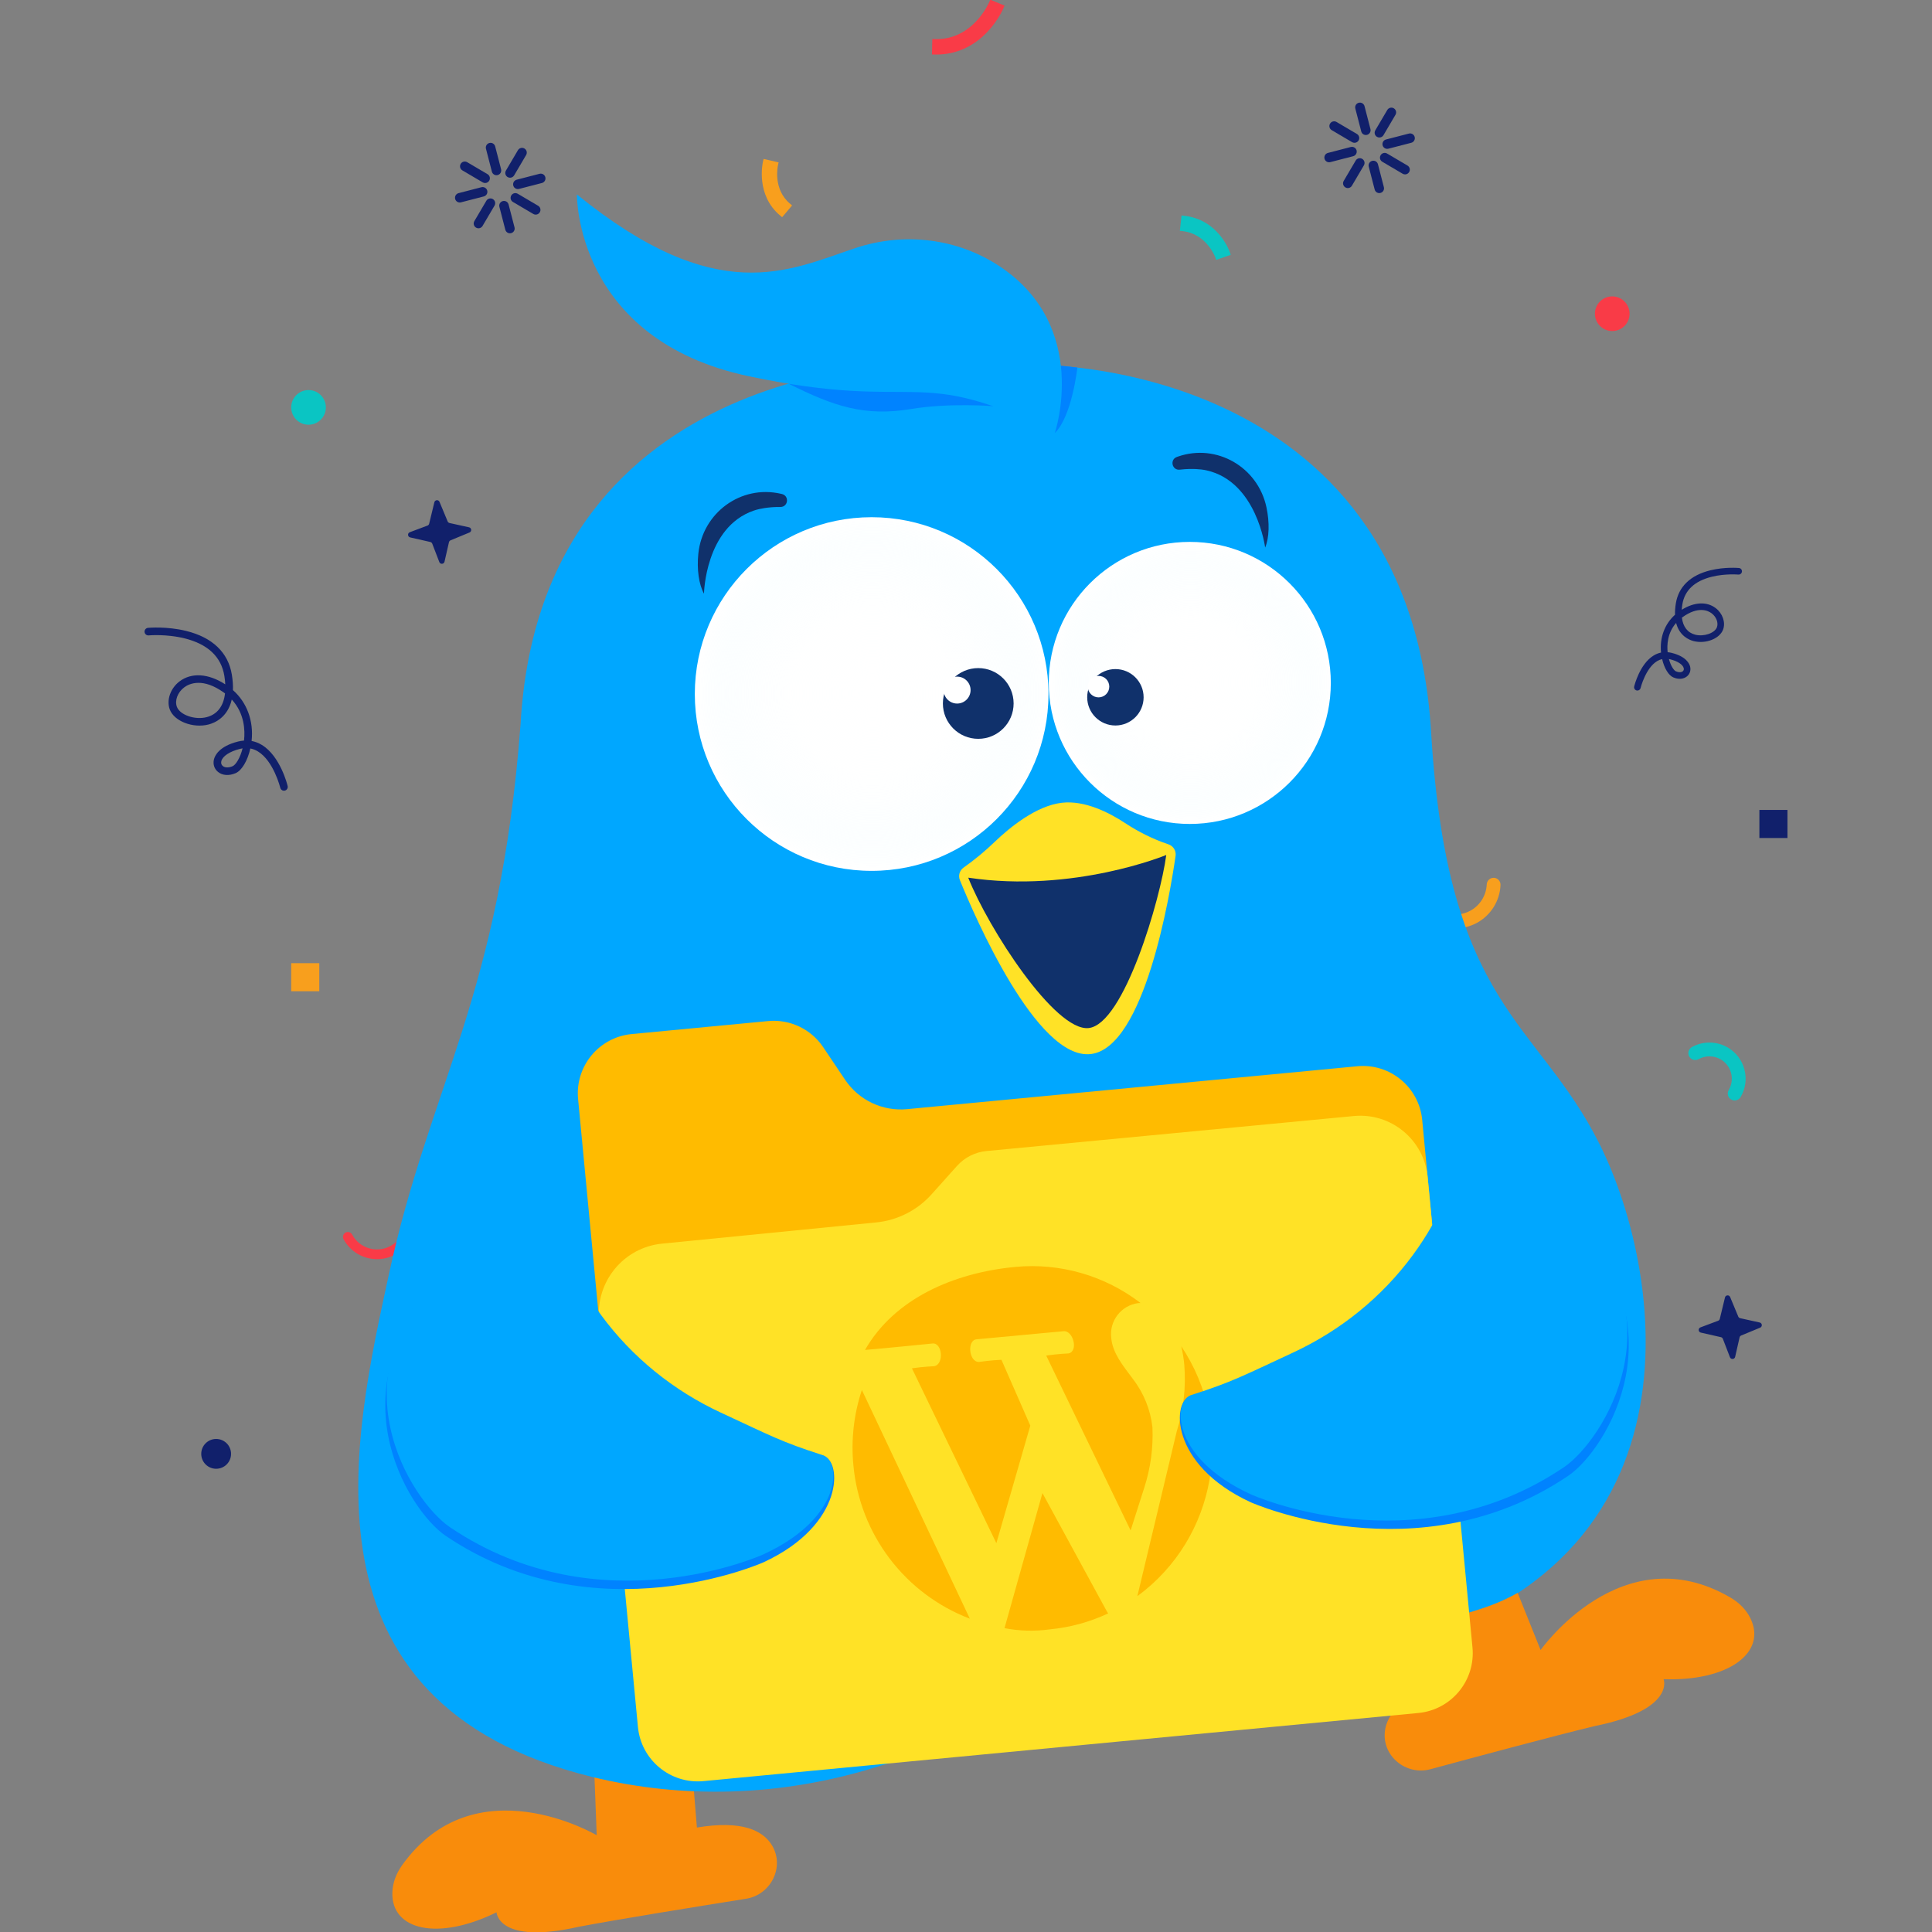 <?xml version="1.0" encoding="utf-8"?>
<!-- Generator: Adobe Illustrator 28.0.0, SVG Export Plug-In . SVG Version: 6.00 Build 0)  -->
<svg version="1.1" id="Layer_1" xmlns="http://www.w3.org/2000/svg" xmlns:xlink="http://www.w3.org/1999/xlink" x="0px"
	y="0px" viewBox="0 0 1000 1000" enable-background="new 0 0 1000 1000" xml:space="preserve">
	<rect x="0" y="0" width="1000" height="1000" fill="#808080" stroke="none"/>
	<g>
		<g>
			<path fill="#11206B" d="M890.164,682.642l2.685-11.08c0.321-1.325,2.148-1.468,2.671-0.209l4.205,10.109
			c0.177,0.424,0.549,0.736,0.998,0.835l10.088,2.223c1.347,0.297,1.51,2.153,0.235,2.679l-9.802,4.049
			c-0.423,0.175-0.734,0.543-0.836,0.989l-2.299,10.071c-0.31,1.357-2.19,1.492-2.69,0.193l-3.663-9.517
			c-0.169-0.438-0.545-0.764-1.003-0.868l-10.417-2.37c-1.364-0.31-1.492-2.204-0.182-2.694l9.132-3.422
			C889.726,683.466,890.054,683.096,890.164,682.642z" />
			<path fill="#11206B" d="M222.137,271.058l2.685-11.08c0.321-1.325,2.148-1.468,2.671-0.209l4.205,10.109
			c0.177,0.425,0.549,0.736,0.998,0.835l10.088,2.223c1.347,0.297,1.51,2.153,0.235,2.679l-9.802,4.049
			c-0.423,0.175-0.734,0.543-0.836,0.989l-2.299,10.071c-0.31,1.357-2.19,1.492-2.69,0.193l-3.663-9.517
			c-0.169-0.438-0.545-0.764-1.003-0.868l-10.417-2.37c-1.364-0.31-1.492-2.204-0.182-2.694l9.132-3.422
			C221.699,271.882,222.027,271.512,222.137,271.058z" />
			<circle fill="#F93B47" cx="834.496" cy="162.381" r="8.969" />
			<circle fill="#0AC5C3" cx="159.698" cy="210.865" r="8.969" />
			<circle fill="#11206B" cx="111.879" cy="752.516" r="7.717" />
			<path fill="#F93B47" d="M195.154,651.748c3.124,0,6.29-0.746,9.231-2.321c6.099-3.266,10.065-9.592,10.349-16.512
			c0.057-1.392-1.025-2.566-2.417-2.624c-1.373-0.046-2.566,1.025-2.624,2.417c-0.211,5.143-3.158,9.845-7.689,12.272
			c-7.088,3.794-15.942,1.116-19.738-5.972c-0.658-1.228-2.188-1.691-3.414-1.033c-1.228,0.657-1.691,2.186-1.033,3.414
			C181.352,647.988,188.145,651.748,195.154,651.748z" />

			<rect x="910.653" y="419.223" transform="matrix(-1 4.499233e-11 -4.499233e-11 -1 1835.84 852.98)"
				fill="#11206B" width="14.534" height="14.534" />

			<rect x="150.728" y="498.543" transform="matrix(-1 4.492972e-11 -4.492972e-11 -1 315.99 1011.62)"
				fill="#F89F1D" width="14.534" height="14.534" />
			<path fill="#F93B47" d="M512.575-0.175l-0.573,1.348c-0.021,0.048-2.202,5.073-6.763,9.877c-5.966,6.282-13.109,9.38-21.211,9.189
			l-1.471-0.034l-0.182,7.986l1.471,0.033c0.282,0.007,0.565,0.009,0.845,0.009c10.039,0,19.193-4.089,26.474-11.826
			c5.57-5.918,8.096-11.89,8.201-12.141l0.565-1.355L512.575-0.175z" />
			<path fill="#0AC5C3" d="M636.551,130.504c-0.24-0.688-6.073-16.868-23.52-18.806l-1.463-0.163l-0.882,7.939l1.463,0.163
			c12.378,1.375,16.819,13.383,16.862,13.504l0.492,1.373l7.532-2.621L636.551,130.504z" />
			<path fill="#F89F1D" d="M408.859,105.378c-8.871-7.485-6.289-19.391-6.174-19.894l0.325-1.43l-7.775-1.797l-0.333,1.431
			c-0.162,0.695-3.819,17.144,8.806,27.796l1.124,0.949l5.151-6.106L408.859,105.378z" />
			<path fill="#F89F1D"
				d="M773.244,454.357c-1.968-0.077-3.636,1.455-3.718,3.424c-0.235,5.718-3.51,10.945-8.548,13.643
			c-3.817,2.045-8.201,2.479-12.345,1.225c-4.144-1.254-7.552-4.047-9.596-7.863c-0.931-1.737-3.101-2.394-4.837-1.464
			c-1.737,0.93-2.394,3.1-1.464,4.837c2.945,5.5,7.855,9.524,13.827,11.331c2.219,0.671,4.505,1.012,6.793,1.012
			c3.801,0,7.604-0.96,10.996-2.777c7.258-3.886,11.977-11.416,12.316-19.65C776.749,456.106,775.213,454.439,773.244,454.357z" />
			<path fill="#0AC5C3"
				d="M902.931,553.641c-1.253-4.841-4.317-8.903-8.626-11.44c-5.687-3.347-12.808-3.439-18.585-0.237
			c-1.724,0.955-2.348,3.135-1.393,4.858c0.462,0.835,1.223,1.439,2.14,1.703c0.917,0.264,1.883,0.154,2.718-0.31
			c3.573-1.981,7.977-1.926,11.494,0.144c5.499,3.237,7.339,10.345,4.102,15.844c-1,1.698-0.432,3.893,1.266,4.893
			c0.55,0.323,1.176,0.494,1.811,0.494c1.261,0,2.442-0.675,3.082-1.761C903.478,563.521,904.185,558.482,902.931,553.641z" />
			<g>
				<path fill="#11206B" d="M712.724,70.828c0.394,0.231,0.822,0.34,1.247,0.34c0.843,0,1.662-0.432,2.121-1.212l6.207-10.54
				c0.674-1.144,0.312-2.626-0.818-3.323c-0.014-0.009-0.028-0.017-0.042-0.026c-1.16-0.711-2.687-0.32-3.377,0.852l-6.207,10.541
				C711.164,68.63,711.554,70.138,712.724,70.828z" />
				<path fill="#11206B" d="M732.248,70.969c-0.004-0.017-0.008-0.034-0.012-0.051c-0.317-1.323-1.673-2.122-2.99-1.781
				l-11.845,3.066c-1.314,0.341-2.104,1.683-1.763,2.998c0.286,1.109,1.285,1.844,2.378,1.844c0.204,0,0.413-0.025,0.62-0.078
				l11.843-3.065C731.765,73.569,732.555,72.262,732.248,70.969z" />
				<path fill="#11206B" d="M728.511,85.686L717.97,79.48c-1.177-0.692-2.684-0.299-3.368,0.872c-0.689,1.171-0.3,2.679,0.87,3.368
				l10.541,6.206c1.144,0.674,2.626,0.312,3.323-0.818c0.009-0.015,0.018-0.03,0.028-0.045
				C730.075,87.903,729.684,86.377,728.511,85.686z" />
				<path fill="#11206B"
					d="M713.226,85.029c-0.339-1.316-1.66-2.104-2.998-1.766c-1.314,0.341-2.105,1.683-1.763,2.998l3.065,11.844
				c0.333,1.286,1.64,2.077,2.932,1.77c0.016-0.004,0.032-0.008,0.048-0.012c1.323-0.317,2.122-1.673,1.781-2.99L713.226,85.029z" />
				<path fill="#11206B" d="M705.077,82.227c-1.18-0.692-2.683-0.297-3.368,0.872l-6.206,10.541
				c-0.674,1.144-0.312,2.626,0.818,3.323c0.014,0.009,0.028,0.017,0.042,0.026c1.16,0.712,2.687,0.321,3.378-0.852l6.206-10.541
				C706.636,84.424,706.247,82.917,705.077,82.227z" />
				<path fill="#11206B" d="M702.165,77.854c-0.339-1.316-1.682-2.103-2.998-1.766l-11.843,3.066c-1.286,0.333-2.077,1.64-1.77,2.932
				c0.004,0.017,0.008,0.034,0.012,0.051c0.317,1.323,1.673,2.122,2.99,1.781l11.845-3.066
				C701.716,80.511,702.506,79.169,702.165,77.854z" />
				<path fill="#11206B" d="M689.292,67.369l10.541,6.206c0.394,0.231,0.824,0.34,1.247,0.34c0.843,0,1.665-0.432,2.121-1.212
				c0.69-1.171,0.3-2.679-0.87-3.368l-10.541-6.207c-1.144-0.674-2.626-0.312-3.323,0.818c-0.009,0.015-0.018,0.03-0.028,0.045
				C687.728,65.152,688.119,66.678,689.292,67.369z" />
				<path fill="#11206B" d="M709.339,66.796l-3.065-11.844c-0.333-1.286-1.64-2.077-2.932-1.77c-0.016,0.004-0.032,0.008-0.048,0.012
				c-1.323,0.317-2.122,1.673-1.781,2.99l3.065,11.845c0.286,1.109,1.285,1.845,2.378,1.845c0.204,0,0.411-0.026,0.62-0.079
				C708.889,69.453,709.68,68.111,709.339,66.796z" />
			</g>
			<g>
				<path fill="#11206B" d="M262.748,91.645c0.394,0.231,0.822,0.34,1.247,0.34c0.843,0,1.663-0.432,2.121-1.212l6.207-10.54
				c0.674-1.144,0.312-2.627-0.818-3.323c-0.014-0.009-0.028-0.017-0.042-0.026c-1.16-0.711-2.687-0.32-3.377,0.852l-6.207,10.541
				C261.189,89.447,261.578,90.955,262.748,91.645z" />
				<path fill="#11206B" d="M282.273,91.786c-0.004-0.017-0.008-0.034-0.012-0.051c-0.317-1.323-1.673-2.122-2.99-1.781
				l-11.845,3.066c-1.314,0.341-2.105,1.683-1.763,2.998c0.286,1.109,1.285,1.844,2.378,1.844c0.204,0,0.413-0.025,0.62-0.078
				l11.843-3.065C281.789,94.386,282.58,93.079,282.273,91.786z" />
				<path fill="#11206B" d="M278.536,106.503l-10.541-6.206c-1.177-0.692-2.683-0.299-3.368,0.872c-0.689,1.171-0.3,2.679,0.87,3.368
				l10.541,6.206c1.144,0.674,2.626,0.312,3.323-0.818c0.009-0.015,0.018-0.03,0.028-0.045
				C280.1,108.72,279.709,107.194,278.536,106.503z" />
				<path fill="#11206B"
					d="M263.25,105.845c-0.339-1.316-1.66-2.104-2.998-1.766c-1.314,0.341-2.104,1.683-1.763,2.998l3.065,11.844
				c0.333,1.286,1.64,2.077,2.932,1.77c0.016-0.004,0.032-0.008,0.048-0.012c1.323-0.317,2.122-1.673,1.781-2.99L263.25,105.845z" />
				<path fill="#11206B" d="M255.101,103.044c-1.18-0.692-2.683-0.297-3.368,0.872l-6.206,10.541
				c-0.674,1.144-0.312,2.626,0.818,3.323c0.014,0.009,0.028,0.017,0.042,0.026c1.16,0.712,2.687,0.321,3.378-0.852l6.206-10.541
				C256.66,105.241,256.271,103.734,255.101,103.044z" />
				<path fill="#11206B" d="M252.19,98.671c-0.339-1.316-1.682-2.103-2.998-1.766l-11.843,3.065c-1.286,0.333-2.077,1.64-1.77,2.932
				c0.004,0.017,0.008,0.034,0.012,0.051c0.317,1.323,1.673,2.122,2.99,1.781l11.845-3.066
				C251.74,101.328,252.531,99.986,252.19,98.671z" />
				<path fill="#11206B" d="M239.316,88.186l10.541,6.206c0.394,0.231,0.824,0.34,1.247,0.34c0.843,0,1.665-0.432,2.121-1.212
				c0.689-1.171,0.3-2.679-0.87-3.368l-10.541-6.207c-1.144-0.674-2.626-0.312-3.323,0.818c-0.009,0.015-0.018,0.03-0.028,0.045
				C237.752,85.969,238.143,87.495,239.316,88.186z" />
				<path fill="#11206B" d="M259.363,87.612l-3.065-11.844c-0.333-1.286-1.64-2.077-2.932-1.77c-0.016,0.004-0.032,0.008-0.048,0.012
				c-1.323,0.317-2.122,1.673-1.781,2.99l3.065,11.845c0.286,1.109,1.285,1.845,2.378,1.845c0.204,0,0.411-0.026,0.62-0.079
				C258.914,90.269,259.704,88.928,259.363,87.612z" />
			</g>
			<g>
				<path fill="#11206B" d="M901.244,294.606c-0.292-0.351-0.703-0.567-1.156-0.608c-0.296-0.028-7.308-0.645-14.81,1.194
				c-10.295,2.526-16.476,8.462-17.872,17.167c-0.335,2.078-0.474,4.04-0.418,5.837c-5.381,4.804-8.006,11.899-7.23,19.569
				c-1.327,0.273-2.608,0.782-3.821,1.518c-7.216,4.377-9.973,15.561-10.087,16.035c-0.106,0.444-0.033,0.902,0.205,1.291
				c0.24,0.388,0.615,0.66,1.055,0.765c0.131,0.031,0.264,0.048,0.399,0.048c0.059,0,0.12-0.003,0.179-0.009
				c0.718-0.076,1.313-0.598,1.48-1.296c0.025-0.103,2.574-10.3,8.541-13.918c0.833-0.505,1.707-0.859,2.609-1.059
				c1.107,4.749,3.324,8.419,5.769,9.474c2.661,1.148,5.317,0.943,7.108-0.545c1.454-1.211,2.063-3.065,1.631-4.959
				c-0.348-1.526-1.973-5.278-9.526-7.171c-0.715-0.18-1.429-0.301-2.132-0.362c-0.375-3.499-0.236-9.865,4.389-15.139
				c1.715,6.753,6.78,8.796,9.009,9.376c6.272,1.633,13.576-1.219,15.317-5.985c1.351-3.703-0.273-8.366-3.863-11.087
				c-4.629-3.509-11.097-3.153-17.559,0.88c0.059-0.874,0.164-1.784,0.314-2.721c1.177-7.337,6.319-12.176,15.282-14.384
				c6.909-1.704,13.648-1.125,13.716-1.119c0.934,0.07,1.768-0.605,1.857-1.543C901.673,295.4,901.535,294.956,901.244,294.606z
				 M888.678,324.656c-1.122,3.067-6.797,5.012-11.253,3.853c-3.921-1.021-6.292-4.064-6.88-8.818c0.1-0.074,0.2-0.148,0.303-0.221
				c8.224-5.917,13.306-3.376,15.109-2.01C888.384,319.3,889.528,322.326,888.678,324.656z M867.439,347.479
				c-0.957-0.414-2.61-2.63-3.612-6.371c0.214,0.04,0.429,0.086,0.644,0.14c3.909,0.98,6.602,2.75,7.028,4.619
				c0.145,0.636-0.027,1.195-0.485,1.576C870.242,348.084,868.876,348.097,867.439,347.479z" />
				<path fill="#11206B" d="M135.53,385.575c-1.681-1.02-3.46-1.707-5.301-2.049c0.001-0.007,0.001-0.013,0.002-0.02
				c1.123-10.329-2.396-19.888-9.663-26.308c0.09-2.423-0.095-5.08-0.548-7.906c-1.849-11.521-10.043-19.381-23.694-22.73
				c-10.014-2.456-19.337-1.628-19.728-1.591c-1.077,0.1-1.873,1.057-1.774,2.136c0.101,1.076,1.069,1.885,2.132,1.775
				c0.371-0.033,9.221-0.775,18.48,1.507c12.14,2.991,19.106,9.56,20.706,19.526c0.239,1.488,0.393,2.929,0.462,4.304
				c-8.713-5.641-17.466-6.24-23.68-1.531c-4.699,3.561-6.83,9.651-5.067,14.481c2.238,6.128,12.022,9.925,20.131,7.815
				c2.992-0.778,9.869-3.564,11.975-12.916c6.698,7.258,6.89,16.18,6.364,21.016c-0.009,0.077-0.017,0.153-0.026,0.23
				c-1.007,0.072-2.035,0.238-3.067,0.497c-9.942,2.493-12.069,7.379-12.522,9.364c-0.551,2.419,0.225,4.783,2.077,6.322
				c2.302,1.915,5.735,2.169,9.185,0.682c3.185-1.373,6.187-6.447,7.608-12.771c1.355,0.26,2.666,0.771,3.907,1.523
				c8.148,4.94,11.549,18.696,11.583,18.834c0.193,0.808,0.878,1.408,1.704,1.496c0.069,0.007,0.138,0.01,0.207,0.01
				c0.154,0,0.306-0.018,0.455-0.054c1.053-0.251,1.705-1.313,1.454-2.367C148.74,406.221,145.087,391.374,135.53,385.575z
				 M125.563,387.345c-1.251,4.951-3.52,8.526-5.146,9.227c-2.063,0.89-3.977,0.855-5.118-0.096
				c-0.712-0.592-0.981-1.455-0.758-2.43c0.597-2.622,4.294-5.085,9.647-6.427C124.649,387.504,125.108,387.412,125.563,387.345z
				 M116.471,358.917c-0.764,6.614-4.032,10.85-9.474,12.266c-6.103,1.59-13.902-1.117-15.452-5.361
				c-1.187-3.25,0.39-7.457,3.749-10.004c1.285-0.974,3.783-2.384,7.455-2.384c3.394,0,7.791,1.204,13.164,5.071
				C116.101,358.641,116.287,358.778,116.471,358.917z" />
			</g>
		</g>
		<g>
			<path fill="#F98C0B" d="M307.53,915.196l1.33,34.723c0,0-63.043-37.325-100.762,15.562c-2.942,4.125-4.861,8.97-5.017,14.034
			c-0.603,19.632,23.657,25.178,53.92,10.294c0,0,0.741,16.964,42.529,7.49c20.152-3.839,63.863-10.885,86.631-14.51
			c12.946-2.061,20.216-16.668,13.315-27.813c-4.686-7.568-15.49-12.924-38.759-9.045l-2.661-32.48l-0.353,0.046
			c-17.657,2.371-31.927,3.182-49.289,1.743L307.53,915.196z" />
			<path fill="#00A7FF" d="M455.941,913.894c79.986-24.229,161.511-42.857,243.808-57.418
			c186.318-32.966,162.917-194.822,128.198-264.259c-32.282-64.564-78.706-70.212-87.201-213.157
			c-11.498-193.486-204.874-190.206-204.874-190.206l0,0c0-0.012-33.874-2.14-58.031-0.775c0,0-197.771-4.504-208.404,186.876
			c-10.632,140.876-46.892,186.357-68.156,284.704c-18.163,84.005-50.738,221.627,104.855,259.981
			c47.818,11.787,97.983,9.952,145.117-4.325L455.941,913.894z" />
			<path fill="#F98C0B" d="M785.55,824.505l11.864,29.545c0,0,42.175-59.907,98.274-27.154c4.376,2.555,8.114,6.185,10.333,10.74
			c8.605,17.656-11.242,32.668-44.948,31.513c0,0,6.285,15.774-35.71,24.281c-19.953,4.769-62.705,16.278-84.956,22.315
			c-12.652,3.433-25.276-6.905-23.555-19.9c1.168-8.824,8.823-18.142,31.634-24.153l-9.729-28.046l-0.831-2.768
			c17.075-5.083,31.593-7.534,46.836-15.97L785.55,824.505z" />
			<g>
				<path fill="#0083FF" d="M548.642,189.241l9.004,0.995c0,0-2.74,25.267-11.675,33.873L548.642,189.241z" />
				<path fill="#0083FF" d="M514.195,210.242c0,0-22.678-1.858-42.666,1.467c-23.97,3.987-40.009-1.404-63.299-13.081
				C408.23,198.628,497.759,187.111,514.195,210.242z" />
				<path fill="#00A7FF" d="M545.971,224.109c0,0,18.681-54.888-28.527-86.256c-21.989-14.611-49.697-17.818-74.732-9.436
				c-34.987,11.714-71.521,31.123-144.107-27.764c0,0-1.115,75.019,88.954,94.083S472.681,187.74,545.971,224.109z" />
			</g>
			<g>
				<path fill="#10316B" d="M609.153,236.518c0.193-0.069,0.387-0.138,0.582-0.205c20.067-6.931,41.344,5.47,45.775,26.233
				c1.688,7.911,1.469,15.739-0.667,20.876c0,0-4.347-34.089-30.259-39.943c-1.865-0.421-3.769-0.621-5.679-0.703
				c-1.945-0.084-4.729-0.088-8.224,0.322C606.644,243.572,605.329,237.896,609.153,236.518z" />
				<path fill="#10316B" d="M404.721,255.702c-0.199-0.048-0.399-0.095-0.601-0.141c-20.699-4.718-40.509,9.914-42.666,31.034
				c-0.822,8.047,0.244,15.805,2.923,20.681c0,0,0.631-34.36,25.757-42.984c1.809-0.621,3.679-1.025,5.57-1.314
				c1.924-0.294,4.692-0.599,8.21-0.57C407.979,262.443,408.672,256.658,404.721,255.702z" />
			</g>
			<g>
				<g>
					<circle fill="#FFFFFF" cx="615.832" cy="353.478" r="72.996" />

					<radialGradient id="SVGID_1_" cx="-1092.015" cy="156.611" r="72.996"
						gradientTransform="matrix(-0.976 0.22 0.22 0.976 -483.917 440.509)"
						gradientUnits="userSpaceOnUse">
						<stop offset="0" style="stop-color:#FFFFFF" />
						<stop offset="0.45" style="stop-color:#FDFFFF;stop-opacity:0.55" />
						<stop offset="0.612" style="stop-color:#F6FDFF;stop-opacity:0.388" />
						<stop offset="0.727" style="stop-color:#EBFBFF;stop-opacity:0.273" />
						<stop offset="0.821" style="stop-color:#DAF7FF;stop-opacity:0.179" />
						<stop offset="0.9" style="stop-color:#C4F3FF;stop-opacity:0.1" />
						<stop offset="0.97" style="stop-color:#A9EDFF;stop-opacity:0.03" />
						<stop offset="1" style="stop-color:#9BEAFF;stop-opacity:0" />
					</radialGradient>
					<circle opacity="0.48" fill="url(#SVGID_1_)" cx="615.832" cy="353.478" r="72.996" />
				</g>
				<g>
					<circle fill="#10316B" cx="577.334" cy="360.915" r="14.599" />
					<circle fill="#FFFFFF" cx="568.609" cy="355.396" r="5.557" />
				</g>
				<g>
					<circle fill="#FFFFFF" cx="451.161" cy="359.229" r="91.526" />

					<radialGradient id="SVGID_00000076595080600565445820000003701048020168123830_" cx="-930.1"
						cy="126.058" r="91.526"
						gradientTransform="matrix(-0.976 0.22 0.22 0.976 -483.917 440.509)"
						gradientUnits="userSpaceOnUse">
						<stop offset="0" style="stop-color:#FFFFFF" />
						<stop offset="0.45" style="stop-color:#FDFFFF;stop-opacity:0.55" />
						<stop offset="0.612" style="stop-color:#F6FDFF;stop-opacity:0.388" />
						<stop offset="0.727" style="stop-color:#EBFBFF;stop-opacity:0.273" />
						<stop offset="0.821" style="stop-color:#DAF7FF;stop-opacity:0.179" />
						<stop offset="0.9" style="stop-color:#C4F3FF;stop-opacity:0.1" />
						<stop offset="0.97" style="stop-color:#A9EDFF;stop-opacity:0.03" />
						<stop offset="1" style="stop-color:#9BEAFF;stop-opacity:0" />
					</radialGradient>

					<circle opacity="0.48" fill="url(#SVGID_00000076595080600565445820000003701048020168123830_)"
						cx="451.161" cy="359.229" r="91.526" />
				</g>
				<g>
					<circle fill="#10316B" cx="506.34" cy="364.109" r="18.305" />
					<circle fill="#FFFFFF" cx="495.401" cy="357.19" r="6.968" />
				</g>
			</g>
			<g>
				<path fill="#FFE226" d="M498.766,449.052c-2.079,1.464-2.878,4.163-1.92,6.519c7.479,18.389,39.71,93.214,67.716,90.006
				c27.902-3.196,41.049-82.643,43.915-102.579c0.375-2.605-1.155-5.107-3.647-5.955l-0.468-0.159
				c-7.803-2.658-15.194-6.371-22.078-10.905c-8.039-5.294-20.694-11.835-32.623-10.468c-13.383,1.533-27.16,12.898-34.779,20.213
				C509.844,440.559,504.476,445.032,498.766,449.052L498.766,449.052z" />
				<path fill="#10316B" d="M603.652,442.539c0,0-47.991,19.894-102.499,11.742c10.426,26.334,44.911,79.626,62.288,77.845
				C581.794,530.245,600.69,465.183,603.652,442.539z" />
			</g>
			<g>
				<path fill="#FFBB00" d="M741.349,634.457l-5.223-54.81c-1.615-16.946-16.66-29.373-33.605-27.758L469.52,574.091
				c-12.675,1.208-24.989-4.622-32.089-15.189L426.077,542c-6.309-9.389-17.251-14.568-28.508-13.495l-70.595,6.727
				c-16.946,1.615-29.373,16.66-27.758,33.605l11.453,120.188L741.349,634.457z" />
				<g>
					<g>
						<path fill="#FFE226" d="M310.125,683.293l20.065,210.577c1.63,17.11,16.823,29.659,33.933,28.029l370.002-35.257
						c17.11-1.63,29.659-16.823,28.029-33.933l-23.201-243.481c-1.837-19.274-18.95-33.41-38.225-31.574l-190.118,18.116
						c-5.877,0.56-11.328,3.313-15.267,7.71l-13.184,14.717c-7.392,8.251-17.603,13.434-28.627,14.525
						c-26.111,2.586-76.448,7.571-110.838,10.977C322.784,645.673,308.227,663.375,310.125,683.293z" />
					</g>
				</g>
				<path id="Wordpress_Logo_9_" fill="#FFBB00" d="M441.711,758.395c3.307,35.801,26.684,66.606,60.274,79.426L446.103,719.46
				C441.942,731.99,440.446,745.252,441.711,758.395z M596.513,738.861c-1.007-9.151-4.517-17.848-10.144-25.135
				c-5.433-7.287-10.453-13.4-11.19-21.135c-1.121-8.857,5.127-16.955,13.979-18.117c0.394-0.037,0.798-0.02,1.2-0.03
				c-18.49-14.219-41.685-20.897-64.905-18.686c-31.827,3.033-62.476,16.377-77.724,42.963c7.371-0.562,34.755-3.312,34.755-3.312
				c5.24-0.79,6.335,10.587,1.117,11.727c0,0-5.707,0.236-11.589,1.104l43.7,90.505l17.568-60.842l-14.941-34.077
				c-5.301,0.209-11.583,1.104-11.583,1.104c-5.312,0.21-6.428-11.501-1.117-11.727l44.617-4.156
				c5.236-0.773,8.067,10.377,2.845,11.479c0,0-5.706,0.247-11.589,1.104l43.694,90.506l7.111-22.258
				c3.219-10.009,4.636-20.511,4.184-31.015L596.513,738.861z M539.562,772.822l-19.635,69.913
				c7.714,1.486,15.62,1.696,23.402,0.624c10.488-0.996,20.727-3.792,30.265-8.266c-0.296-0.38-0.558-0.786-0.781-1.212
				L539.562,772.822z M611.43,696.819c0.738,3.16,1.258,6.367,1.558,9.598c0.939,11.565-0.371,23.202-3.857,34.268l-20.44,85.483
				c40.982-30.087,51-87.112,22.727-129.365L611.43,696.819z" />
			</g>
			<g>
				<g>
					<g>
						<g>
							<path fill="#0083FF" d="M291.025,646.542c0,0,4.533,17.082,20.164,38.331c16.018,21.774,37.396,39.034,61.914,50.418
							c25.955,12.051,32.027,11.566,52.878,18.266c9.868,2.223,11.472,35.585-30.835,55.1c0,0-86.682,38.878-164.447-13.712
							c-20.002-13.527-59.822-79.049,1.489-135.299" />
						</g>
					</g>
				</g>
				<g>
					<path fill="#00A7FF" d="M291.025,642.421c0,0,4.533,17.082,20.164,38.331c16.018,21.774,37.396,39.034,61.914,50.418
					c25.955,12.051,31.409,15.153,52.26,21.853c9.868,2.223,12.09,31.998-30.217,51.513c0,0-84.49,38.532-162.255-14.059
					c-20.002-13.527-62.014-78.702-0.703-134.952" />
				</g>
			</g>
			<g>
				<g>
					<g>
						<g>
							<path fill="#0083FF" d="M751.441,615.429c0,0-4.534,17.082-20.164,38.331c-16.018,21.774-37.396,39.034-61.914,50.418
							c-25.955,12.051-32.027,11.566-52.878,18.266c-9.868,2.223-11.472,35.585,30.835,55.1c0,0,86.682,38.878,164.447-13.712
							c20.002-13.527,59.822-79.049-1.489-135.299" />
						</g>
					</g>
				</g>
				<g>
					<path fill="#00A7FF" d="M751.441,611.308c0,0-4.534,17.082-20.164,38.331c-16.018,21.774-37.396,39.034-61.914,50.418
					c-25.955,12.051-31.409,15.153-52.26,21.853c-9.868,2.223-12.089,31.998,30.217,51.513c0,0,84.49,38.532,162.255-14.059
					c20.002-13.527,62.014-78.702,0.703-134.952" />
				</g>
			</g>
		</g>
	</g>
</svg>